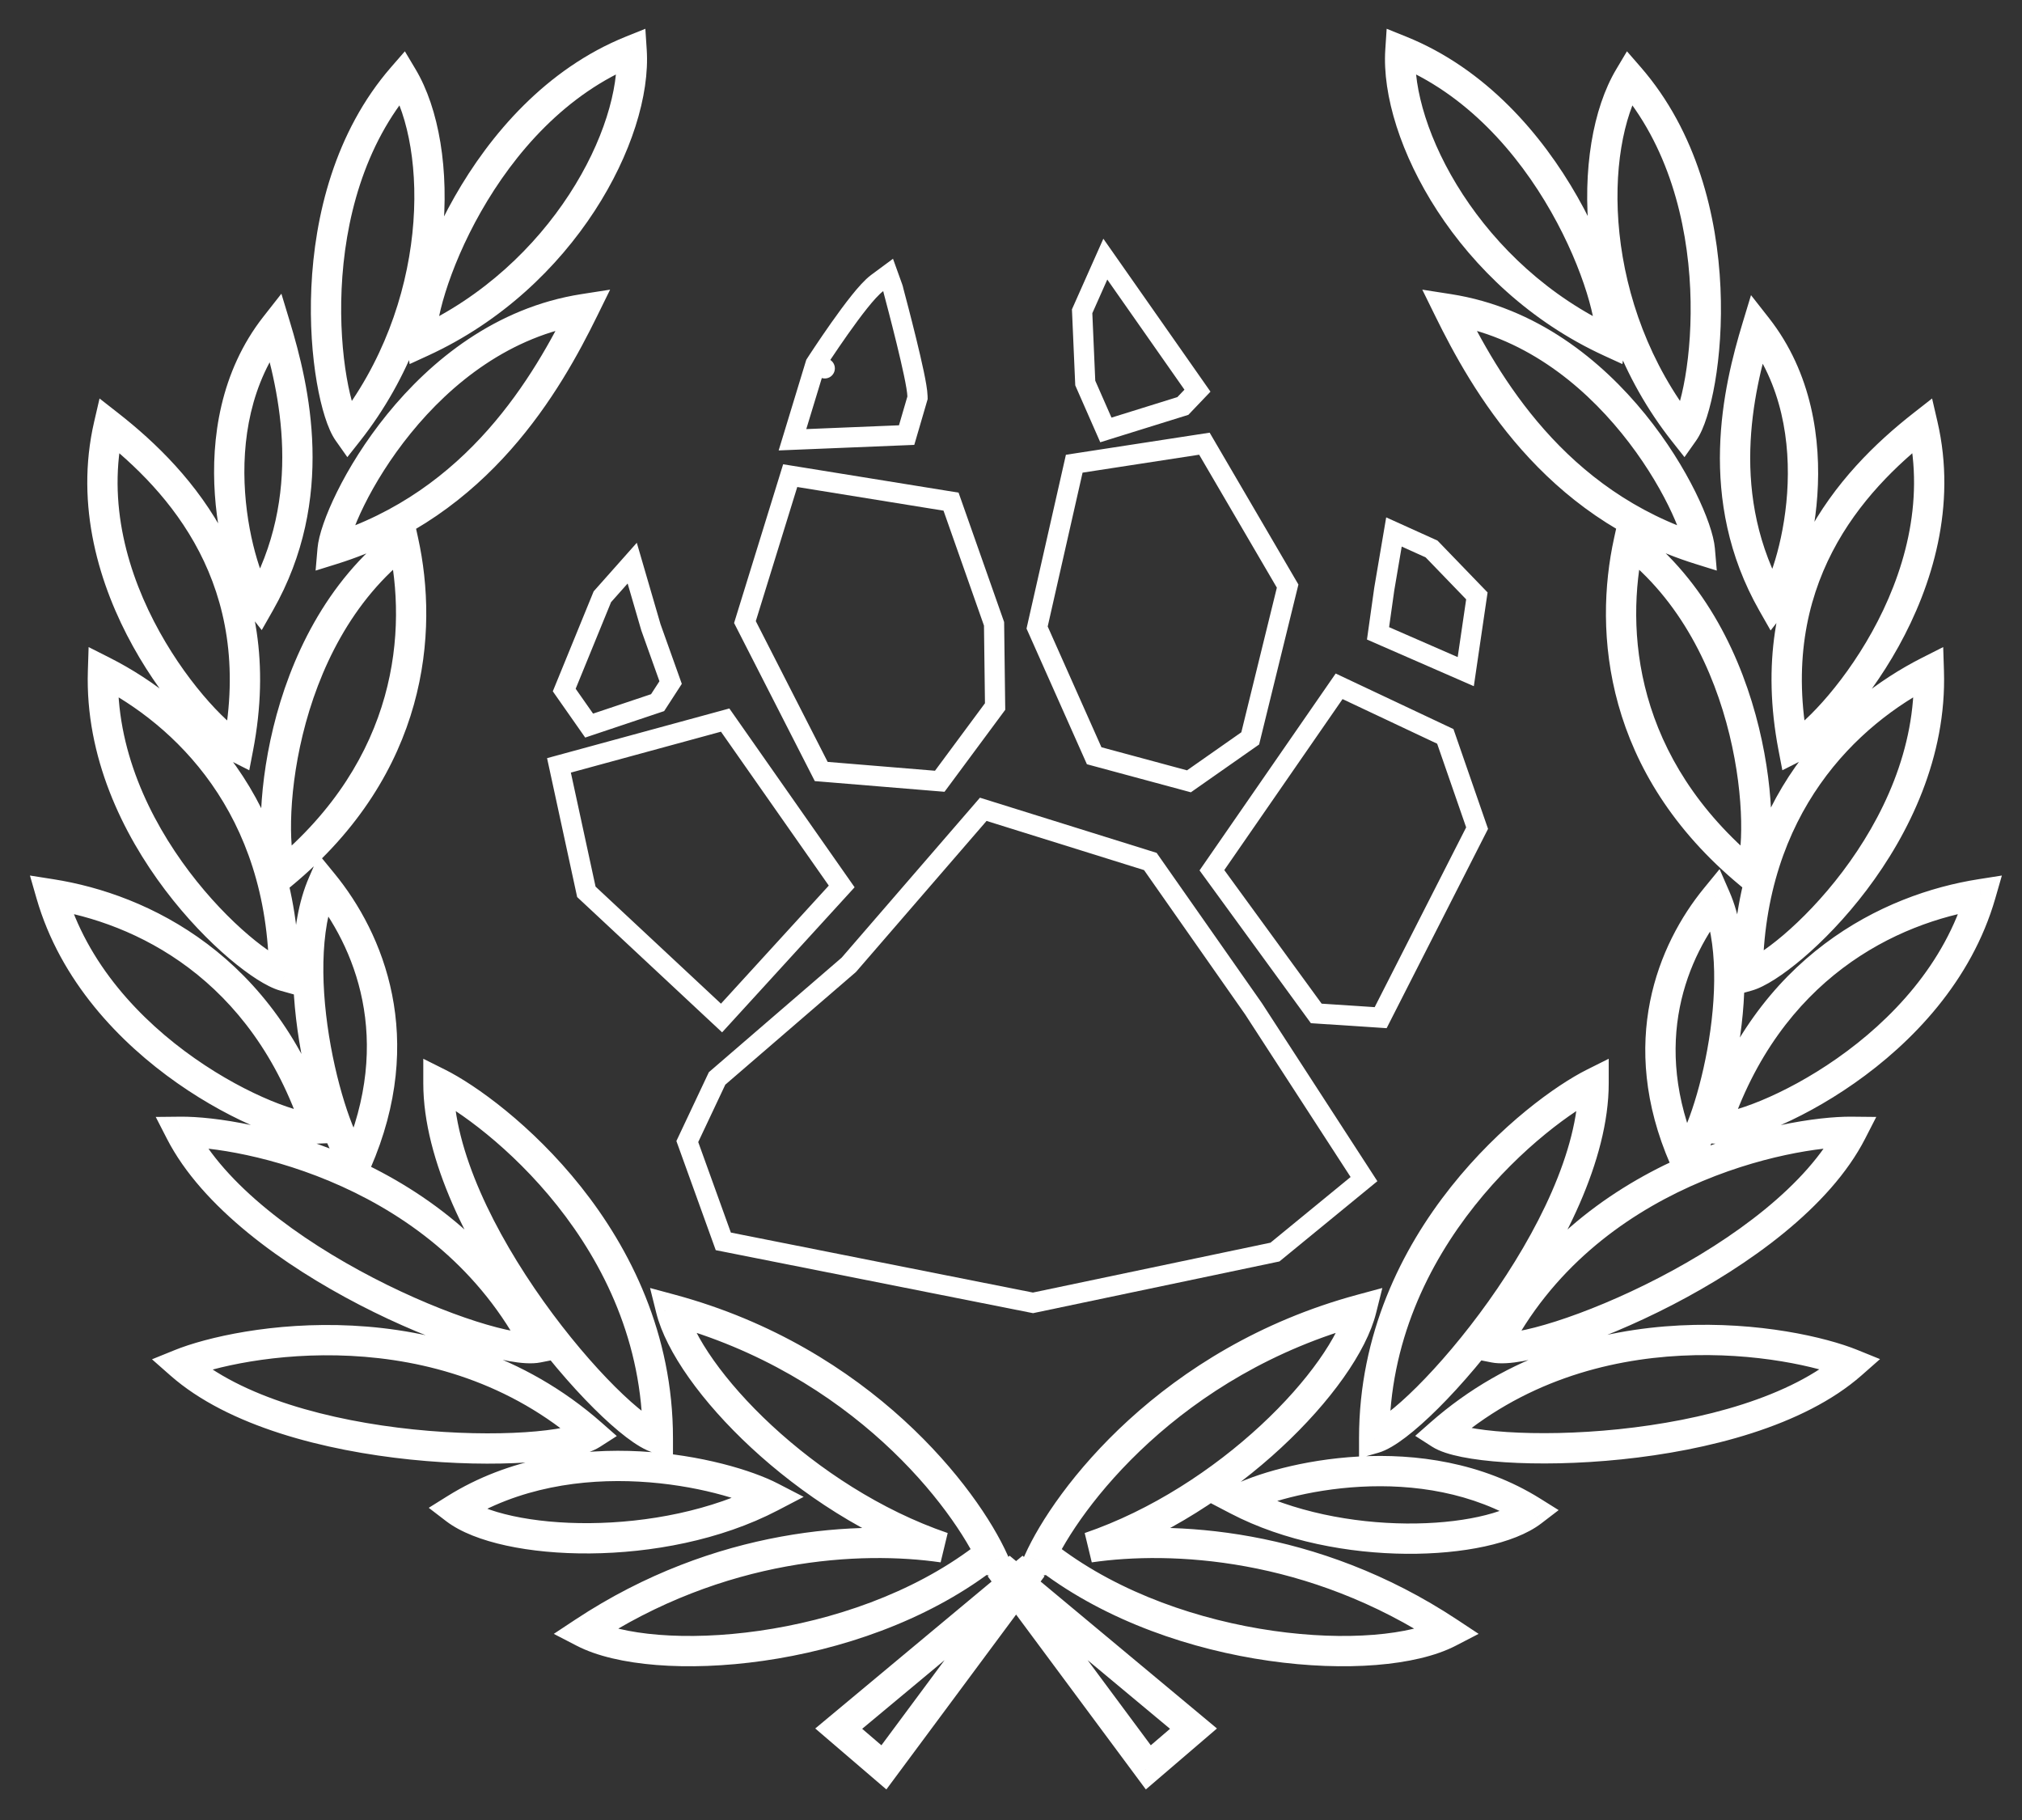 <svg width="671" height="604" viewBox="0 0 671 604" fill="none" xmlns="http://www.w3.org/2000/svg">
<rect x="0" y="0" width="671" height="604" fill="#333333" stroke="none"/>
<mask id="mask0_18107_376" style="mask-type:luminance" maskUnits="userSpaceOnUse" x="0" y="0" width="671" height="604">
<path d="M670.331 0H0.186V603.131H670.331V0Z" fill="white"/>
<path fill-rule="evenodd" clip-rule="evenodd" d="M209.589 16.75C211.385 44.068 187.046 91.746 139.94 113.379C138.055 100.229 159.355 36.976 209.589 16.75ZM133.582 25.505C147.603 49.02 147.603 102.551 115.482 143.235C107.824 132.378 98.037 66.358 133.582 25.505ZM193.682 102.513C181.661 126.977 158.804 167.154 110.367 182.256C111.505 169.02 140.176 110.856 193.682 102.513ZM91.36 108.109C97.672 128.936 106.221 164.835 86.178 200.035C79.632 191.69 64.677 142.126 91.36 108.109ZM36.136 140.992C60.103 159.747 89.708 192.494 79.031 248.042C67.176 242.048 23.91 193.742 36.136 140.992ZM133.828 179.523C140.367 209.244 137.157 254.005 93.555 290.042C88.23 277.872 90.811 212.417 133.828 179.523ZM34.17 222.704C61.328 236.44 93.969 267.238 94.302 323.802C81.507 320.229 32.44 276.827 34.17 222.704ZM107.151 293.049C122.434 311.728 136.215 344.538 118.297 385.661C110.166 378.963 94.203 322.765 107.151 293.049ZM145.483 359.388C164.043 368.667 218.29 410.779 218.29 477.156C203.3 472.874 145.483 407.352 145.483 359.388ZM16.939 296.653C47.004 301.382 87.528 320.666 105.222 374.391C91.947 374.921 31.919 348.69 16.939 296.653ZM59.854 375.505C80.602 375.296 148.087 388.025 178.369 447.094C163.076 450.121 81.735 418.187 59.854 375.505ZM59.854 452.589C79.085 444.798 146.544 431.935 196.352 475.814C183.231 484.23 95.844 484.295 59.854 452.589ZM329.726 517.915C320.448 497.215 286.043 451.535 222.659 434.406C228.394 457.342 266.888 497.681 312.859 513.388C285.751 509.444 238.942 511.625 193.67 541.561C217.028 553.648 283.342 549.574 326.206 517.177C327.377 517.44 328.55 517.687 329.726 517.915ZM338.45 525.541L369.942 551.782L396.047 573.537L381.059 586.383L361.044 559.407L337.183 527.248L313.321 559.407L293.306 586.383L278.318 573.537L304.425 551.782L335.915 525.541L331.81 520.009L337.183 524.485L342.555 520.009L338.45 525.541ZM255.777 496.648C240.481 488.738 190.092 476.3 151.079 500.682C167.04 512.907 219.375 515.645 255.777 496.648ZM528.818 359.388C510.26 368.667 456.012 410.779 456.012 477.156C471.001 472.874 528.818 407.352 528.818 359.388ZM569.313 297.881C555.049 315.313 542.187 345.935 558.909 384.316C566.499 378.064 581.396 325.613 569.313 297.881ZM657.298 296.653C627.234 301.382 586.71 320.666 569.017 374.391C582.291 374.921 642.319 348.69 657.298 296.653ZM640.067 222.704C612.909 236.44 580.27 267.238 579.937 323.802C592.731 320.229 641.798 276.827 640.067 222.704ZM540.539 179.523C534 209.244 537.208 254.005 580.811 290.042C586.135 277.872 583.554 212.417 540.539 179.523ZM638.038 140.992C614.07 159.747 584.467 192.494 595.144 248.042C606.999 242.048 650.265 193.742 638.038 140.992ZM583.07 108.585C576.78 129.333 568.266 165.095 588.231 200.159C594.752 191.845 609.649 142.471 583.07 108.585ZM480.747 102.513C492.768 126.977 515.625 167.154 564.061 182.256C562.923 169.02 534.253 110.856 480.747 102.513ZM540.656 25.505C526.637 49.02 526.637 102.551 558.757 143.235C566.413 132.378 576.202 66.358 540.656 25.505ZM464.712 16.75C462.916 44.068 487.256 91.746 534.362 113.379C536.247 100.229 514.946 36.976 464.712 16.75ZM614.447 375.505C593.7 375.296 526.215 388.025 495.932 447.094C511.225 450.121 592.567 418.187 614.447 375.505ZM614.447 452.525C595.218 444.735 527.758 431.871 477.949 475.751C491.07 484.166 578.457 484.231 614.447 452.525ZM344.702 517.915C353.981 497.215 388.386 451.535 451.77 434.406C446.035 457.342 407.54 497.681 361.57 513.388C388.677 509.444 435.487 511.625 480.759 541.561C457.401 553.648 391.086 549.574 348.222 517.177C347.051 517.44 345.878 517.687 344.702 517.915ZM410.656 497.678C424.939 490.293 471.986 478.679 508.412 501.444C493.508 512.86 444.644 515.415 410.656 497.678Z" fill="black"/>
</mask>
<g mask="url(#mask0_18107_376)">
<path d="M209.6 16.801L214.614 16.471L214.16 9.547L207.722 12.139L209.6 16.801ZM139.95 113.43L134.974 114.143L135.931 120.806L142.048 117.998L139.95 113.43ZM133.592 25.557L137.909 22.983L134.354 17.023L129.801 22.258L133.592 25.557ZM115.492 143.286L111.385 146.183L115.266 151.683L119.437 146.401L115.492 143.286ZM193.692 102.564L198.204 104.78L202.464 96.109L192.918 97.598L193.692 102.564ZM110.378 182.307L105.37 181.876L104.729 189.332L111.874 187.105L110.378 182.307ZM91.37 108.16L96.18 106.702L93.378 97.457L87.416 105.058L91.37 108.16ZM86.189 200.086L82.234 203.189L86.853 209.076L90.556 202.572L86.189 200.086ZM36.147 141.043L39.244 137.084L33.032 132.222L31.251 139.909L36.147 141.043ZM79.041 248.093L76.773 252.578L82.719 255.586L83.977 249.042L79.041 248.093ZM133.838 179.574L138.745 178.494L137.052 170.789L130.784 175.582L133.838 179.574ZM93.565 290.093L88.961 292.108L91.632 298.212L96.767 293.968L93.565 290.093ZM34.181 222.755L36.449 218.27L29.409 214.71L29.157 222.594L34.181 222.755ZM94.313 323.853L92.96 328.693L99.378 330.486L99.338 323.823L94.313 323.853ZM107.161 293.1L111.051 289.917L105.84 283.549L102.553 291.093L107.161 293.1ZM118.308 385.713L115.111 389.591L120.253 393.828L122.915 387.72L118.308 385.713ZM145.494 359.44L147.742 354.945L140.468 351.307V359.44H145.494ZM218.3 477.208L216.919 482.041L223.326 483.871V477.208H218.3ZM16.95 296.704L17.731 291.74L9.938 290.514L12.12 298.095L16.95 296.704ZM105.232 374.443L105.432 379.465L112.09 379.201L110.006 372.871L105.232 374.443ZM59.864 375.557L59.814 370.531L51.681 370.613L55.392 377.849L59.864 375.557ZM178.379 447.145L179.356 452.075L185.892 450.782L182.853 444.853L178.379 447.145ZM59.864 452.64L57.977 447.981L50.439 451.035L56.542 456.411L59.864 452.64ZM196.363 475.866L199.077 480.096L204.686 476.499L199.685 472.094L196.363 475.866ZM222.669 434.457L223.981 429.606L215.718 427.372L217.794 435.677L222.669 434.457ZM329.737 517.966L328.782 522.9L338.281 524.738L334.324 515.908L329.737 517.966ZM312.869 513.439L312.145 518.413L314.494 508.684L312.869 513.439ZM193.681 541.612L190.91 537.418L183.769 542.14L191.372 546.075L193.681 541.612ZM326.217 517.229L327.321 512.325L325.047 511.812L323.186 513.218L326.217 517.229ZM338.46 525.592L334.424 522.597L331.593 526.411L335.242 529.452L338.46 525.592ZM396.058 573.588L399.33 577.404L403.845 573.533L399.276 569.726L396.058 573.588ZM381.07 586.435L377.034 589.428L380.247 593.759L384.34 590.251L381.07 586.435ZM337.194 527.299L341.23 524.304L337.194 518.864L333.156 524.304L337.194 527.299ZM293.316 586.435L290.046 590.251L294.14 593.759L297.352 589.428L293.316 586.435ZM278.328 573.588L275.11 569.726L270.541 573.533L275.056 577.404L278.328 573.588ZM335.926 525.592L339.144 529.452L342.793 526.411L339.963 522.597L335.926 525.592ZM331.821 520.06L335.039 516.198L327.785 523.054L331.821 520.06ZM337.194 524.537L333.975 528.397L337.194 531.079L340.41 528.397L337.194 524.537ZM342.565 520.06L346.601 523.054L339.347 516.198L342.565 520.06ZM255.788 496.699L258.113 501.154L266.691 496.677L258.097 492.234L255.788 496.699ZM151.089 500.733L148.426 496.471L142.275 500.314L148.032 504.724L151.089 500.733ZM528.828 359.44H533.854V351.307L526.58 354.945L528.828 359.44ZM456.022 477.208H450.996V483.871L457.403 482.041L456.022 477.208ZM569.324 297.932L573.931 295.925L570.644 288.381L565.433 294.749L569.324 297.932ZM558.92 384.367L554.312 386.374L556.975 392.483L562.116 388.246L558.92 384.367ZM657.309 296.704L662.139 298.095L664.322 290.514L656.528 291.74L657.309 296.704ZM569.027 374.443L564.254 372.871L562.168 379.201L568.828 379.465L569.027 374.443ZM640.078 222.755L645.102 222.594L644.849 214.71L637.809 218.27L640.078 222.755ZM579.947 323.853L574.921 323.823L574.881 330.486L581.299 328.693L579.947 323.853ZM540.549 179.574L543.602 175.582L537.336 170.789L535.641 178.494L540.549 179.574ZM580.822 290.093L577.618 293.968L582.755 298.212L585.426 292.108L580.822 290.093ZM638.049 141.043L642.944 139.909L641.163 132.222L634.951 137.084L638.049 141.043ZM595.154 248.093L590.219 249.042L591.477 255.586L597.423 252.578L595.154 248.093ZM583.08 108.636L587.034 105.534L581.071 97.933L578.27 107.178L583.08 108.636ZM588.242 200.21L583.874 202.696L587.577 209.2L592.196 203.313L588.242 200.21ZM480.757 102.564L481.531 97.598L471.985 96.109L476.246 104.78L480.757 102.564ZM564.071 182.307L562.577 187.105L569.721 189.332L569.079 181.876L564.071 182.307ZM540.667 25.557L544.46 22.258L539.904 17.023L536.351 22.983L540.667 25.557ZM558.767 143.286L554.822 146.401L558.993 151.683L562.873 146.183L558.767 143.286ZM464.722 16.801L466.6 12.139L460.164 9.547L459.708 16.471L464.722 16.801ZM534.372 113.43L532.275 117.998L538.393 120.806L539.348 114.143L534.372 113.43ZM614.458 375.557L618.931 377.849L622.64 370.613L614.508 370.531L614.458 375.557ZM495.943 447.145L491.47 444.853L488.43 450.782L494.968 452.075L495.943 447.145ZM614.458 452.576L617.78 456.348L623.884 450.971L616.346 447.917L614.458 452.576ZM477.959 475.802L474.637 472.031L469.636 476.435L475.245 480.032L477.959 475.802ZM451.78 434.457L456.655 435.677L458.733 427.372L450.468 429.606L451.78 434.457ZM344.713 517.966L340.126 515.908L336.168 524.738L345.668 522.9L344.713 517.966ZM361.58 513.439L359.955 508.684L362.304 518.413L361.58 513.439ZM480.769 541.612L483.079 546.075L490.68 542.14L483.54 537.418L480.769 541.612ZM348.233 517.229L351.263 513.218L349.404 511.812L347.129 512.325L348.233 517.229ZM410.667 497.729L408.358 493.264L399.764 497.707L408.341 502.184L410.667 497.729ZM508.423 501.495L511.478 505.486L517.235 501.077L511.086 497.233L508.423 501.495ZM204.584 17.131C205.388 29.358 200.281 47.034 188.902 64.504C177.602 81.853 160.435 98.492 137.852 108.862L142.048 117.998C166.572 106.735 185.128 88.719 197.324 69.99C209.444 51.384 215.608 31.562 214.614 16.471L204.584 17.131ZM144.926 112.717C144.798 111.833 144.829 110.005 145.301 107.151C145.755 104.398 146.568 100.997 147.774 97.121C150.183 89.369 154.095 79.931 159.599 70.254C170.654 50.822 187.797 30.998 211.476 21.464L207.722 12.139C181.169 22.83 162.546 44.746 150.862 65.284C144.998 75.593 140.798 85.697 138.174 94.136C136.862 98.355 135.927 102.212 135.383 105.513C134.854 108.714 134.631 111.739 134.974 114.143L144.926 112.717ZM129.275 28.131C135.55 38.656 139.039 56.721 136.847 77.454C134.671 98.043 126.946 120.667 111.547 140.172L119.437 146.401C136.159 125.219 144.494 100.737 146.842 78.511C149.176 56.43 145.653 35.972 137.909 22.983L129.275 28.131ZM119.599 140.388C119.085 139.659 118.281 138.017 117.403 135.261C116.556 132.601 115.734 129.203 115.044 125.202C113.666 117.203 112.859 107.018 113.362 95.897C114.372 73.564 120.628 48.113 137.383 28.856L129.801 22.258C111.011 43.852 104.388 71.838 103.32 95.443C102.784 107.291 103.638 118.199 105.138 126.909C105.888 131.262 106.809 135.122 107.824 138.31C108.809 141.403 109.985 144.197 111.385 146.183L119.599 140.388ZM189.182 100.347C177.255 124.619 155.197 163.069 108.882 177.509L111.874 187.105C162.43 171.342 186.088 129.438 198.204 104.78L189.182 100.347ZM115.385 182.737C115.586 180.404 117.235 174.984 120.856 167.666C124.386 160.534 129.549 152.08 136.299 143.769C149.843 127.09 169.378 111.442 194.466 107.53L192.918 97.598C164.502 102.029 142.947 119.635 128.496 137.432C121.246 146.36 115.685 155.451 111.847 163.208C108.1 170.779 105.738 177.592 105.37 181.876L115.385 182.737ZM86.56 109.618C92.811 130.24 100.764 164.33 81.821 197.6L90.556 202.572C111.698 165.443 102.555 127.734 96.18 106.702L86.56 109.618ZM90.143 196.983C89.11 195.668 87.163 191.758 85.298 185.542C83.493 179.524 81.916 171.851 81.333 163.404C80.161 146.436 83.023 126.945 95.325 111.262L87.416 105.058C73.035 123.391 70.033 145.692 71.304 164.096C71.942 173.335 73.664 181.744 75.67 188.43C77.616 194.917 79.993 200.332 82.234 203.189L90.143 196.983ZM33.049 145C56.345 163.231 84.267 194.279 74.105 247.143L83.977 249.042C95.17 190.809 63.883 156.366 39.244 137.084L33.049 145ZM81.309 243.608C79.219 242.551 74.805 238.998 69.367 232.908C64.067 226.972 58.151 219.026 52.959 209.664C42.538 190.875 35.31 166.914 41.043 142.177L31.251 139.909C24.757 167.924 33.049 194.49 44.168 214.539C49.746 224.596 56.105 233.147 61.869 239.603C67.495 245.904 72.936 250.638 76.773 252.578L81.309 243.608ZM128.929 180.653C135.167 209.007 132.175 251.662 90.364 286.22L96.767 293.968C142.161 256.45 145.586 209.585 138.745 178.494L128.929 180.653ZM98.17 288.079C97.799 287.23 97.328 285.452 96.994 282.613C96.671 279.865 96.508 276.415 96.587 272.415C96.746 264.416 97.867 254.431 100.457 243.794C105.657 222.442 116.618 199.069 136.891 183.567L130.784 175.582C108.041 192.972 96.204 218.775 90.69 241.415C87.924 252.776 86.71 263.493 86.537 272.217C86.451 276.578 86.624 280.497 87.011 283.787C87.387 286.984 88.001 289.914 88.961 292.108L98.17 288.079ZM31.912 227.24C57.82 240.343 88.967 269.642 89.287 323.883L99.338 323.823C98.992 264.936 64.858 232.638 36.449 218.27L31.912 227.24ZM95.665 319.013C94.773 318.764 93.098 318.003 90.687 316.465C88.355 314.977 85.58 312.922 82.531 310.33C76.435 305.148 69.41 297.964 62.81 289.23C49.56 271.696 38.389 248.423 39.204 222.916L29.157 222.594C28.242 251.21 40.74 276.699 54.79 295.29C61.84 304.618 69.372 312.337 76.02 317.99C79.344 320.814 82.488 323.158 85.282 324.941C87.996 326.671 90.653 328.05 92.96 328.693L95.665 319.013ZM103.271 296.284C117.668 313.876 130.69 344.712 113.699 383.706L122.915 387.72C141.761 344.467 127.222 309.681 111.051 289.917L103.271 296.284ZM121.503 381.834C121.503 381.834 121.498 381.829 121.488 381.821C121.477 381.811 121.464 381.797 121.444 381.779C121.407 381.742 121.355 381.688 121.29 381.615C121.159 381.466 120.992 381.258 120.794 380.98C120.393 380.417 119.923 379.653 119.4 378.668C118.353 376.699 117.202 374.066 116.036 370.871C113.706 364.491 111.423 356.188 109.775 347.137C106.427 328.764 105.917 308.539 111.769 295.107L102.553 291.093C95.458 307.378 96.455 330.109 99.885 348.939C101.625 358.488 104.048 367.349 106.594 374.319C107.865 377.8 109.195 380.888 110.525 383.389C111.776 385.741 113.294 388.095 115.111 389.591L121.503 381.834ZM143.247 363.935C151.848 368.235 169.48 380.606 184.922 400.039C200.308 419.401 213.274 445.453 213.274 477.208H223.326C223.326 442.585 209.168 414.392 192.793 393.785C176.47 373.246 157.7 359.922 147.742 354.945L143.247 363.935ZM219.681 472.374C218.754 472.109 216.832 471.108 213.912 468.886C211.124 466.763 207.806 463.825 204.147 460.183C196.835 452.903 188.383 443.032 180.37 431.787C164.167 409.05 150.52 381.774 150.52 359.44H140.468C140.468 385.069 155.73 414.534 172.184 437.62C180.497 449.288 189.311 459.596 197.055 467.306C200.925 471.158 204.582 474.416 207.824 476.884C210.937 479.253 214.1 481.235 216.919 482.041L219.681 472.374ZM16.169 301.67C44.849 306.182 83.491 324.495 100.458 376.016L110.006 372.871C91.585 316.937 49.18 296.687 17.731 291.74L16.169 301.67ZM105.032 369.421C104.107 369.458 102.279 369.249 99.512 368.527C96.836 367.827 93.564 366.722 89.866 365.193C82.472 362.134 73.58 357.454 64.616 351.17C46.62 338.555 28.84 319.837 21.78 295.313L12.12 298.095C20.04 325.607 39.764 346.025 58.846 359.401C68.42 366.113 77.96 371.145 86.023 374.481C90.054 376.15 93.766 377.415 96.972 378.252C100.087 379.067 103.039 379.561 105.432 379.465L105.032 369.421ZM59.915 380.581C69.53 380.486 90.865 383.451 113.472 393.699C135.998 403.91 159.421 421.18 173.908 449.438L182.853 444.853C167.057 414.041 141.597 395.411 117.622 384.543C93.728 373.712 70.946 370.418 59.814 370.531L59.915 380.581ZM177.404 442.214C176.458 442.402 174.29 442.387 170.678 441.74C167.23 441.124 162.936 440.023 158.017 438.451C148.191 435.308 136.165 430.38 123.905 424.028C99.113 411.187 74.526 393.138 64.337 373.263L55.392 377.849C67.084 400.657 94.108 419.915 119.281 432.955C132.002 439.544 144.547 444.697 154.956 448.026C160.157 449.688 164.898 450.919 168.91 451.637C172.759 452.325 176.478 452.645 179.356 452.075L177.404 442.214ZM61.751 457.298C70.664 453.687 91.603 448.636 116.392 449.896C141.093 451.151 169.214 458.645 193.041 479.637L199.685 472.094C173.705 449.206 143.192 441.192 116.902 439.857C90.701 438.525 68.295 443.801 57.977 447.981L61.751 457.298ZM193.65 471.635C192.84 472.155 190.816 472.935 187.219 473.656C183.783 474.346 179.385 474.892 174.233 475.231C163.936 475.904 150.942 475.72 137.207 474.299C109.435 471.426 79.946 463.632 63.187 448.869L56.542 456.411C75.773 473.353 107.973 481.381 136.172 484.298C150.423 485.772 163.985 485.975 174.89 485.261C180.336 484.904 185.2 484.313 189.196 483.512C193.029 482.743 196.607 481.679 199.077 480.096L193.65 471.635ZM221.359 439.309C283.056 455.984 316.384 500.465 325.151 520.021L334.324 515.908C324.533 494.068 289.052 447.19 223.981 429.606L221.359 439.309ZM314.494 508.684C292.297 501.1 271.774 487.508 256.098 472.974C240.249 458.279 230.056 443.282 227.546 433.238L217.794 435.677C221.017 448.569 232.939 465.209 249.264 480.346C265.761 495.642 287.471 510.073 311.244 518.195L314.494 508.684ZM196.453 545.804C240.473 516.698 285.97 514.605 312.145 518.413L313.593 508.467C285.556 504.387 237.431 506.657 190.91 537.418L196.453 545.804ZM323.186 513.218C302.611 528.77 276.187 537.653 251.921 541.126C239.817 542.858 228.374 543.225 218.615 542.446C208.769 541.66 200.993 539.735 195.991 537.147L191.372 546.075C198.048 549.531 207.321 551.629 217.816 552.466C228.401 553.311 240.594 552.902 253.345 551.076C278.792 547.435 306.959 538.084 329.248 521.238L323.186 513.218ZM330.693 513.03C329.568 512.812 328.443 512.578 327.321 512.325L325.113 522.131C326.332 522.406 327.555 522.662 328.782 522.9L330.693 513.03ZM373.169 547.971L341.677 521.73L335.242 529.452L366.734 555.695L373.169 547.971ZM399.276 569.726L373.169 547.971L366.734 555.695L392.841 577.448L399.276 569.726ZM384.34 590.251L399.33 577.404L392.787 569.771L377.8 582.618L384.34 590.251ZM357.018 562.453L377.034 589.428L385.106 583.439L365.09 556.464L357.018 562.453ZM333.156 530.295L357.018 562.453L365.09 556.464L341.23 524.304L333.156 530.295ZM317.368 562.453L341.23 530.295L333.156 524.304L309.296 556.464L317.368 562.453ZM297.352 589.428L317.368 562.453L309.296 556.464L289.28 583.439L297.352 589.428ZM275.056 577.404L290.046 590.251L296.588 582.618L281.599 569.771L275.056 577.404ZM301.217 547.971L275.11 569.726L281.545 577.448L307.652 555.695L301.217 547.971ZM332.709 521.73L301.217 547.971L307.652 555.695L339.144 529.452L332.709 521.73ZM327.785 523.054L331.89 528.586L339.963 522.597L335.859 517.064L327.785 523.054ZM340.41 520.675L335.039 516.198L328.604 523.92L333.975 528.397L340.41 520.675ZM339.347 516.198L333.975 520.675L340.41 528.397L345.782 523.92L339.347 516.198ZM342.496 528.586L346.601 523.054L338.529 517.064L334.424 522.597L342.496 528.586ZM258.097 492.234C249.715 487.9 232.577 482.671 212.604 481.589C192.566 480.503 169.085 483.559 148.426 496.471L153.752 504.995C172.105 493.526 193.327 490.61 212.061 491.626C230.86 492.644 246.565 497.588 253.479 501.164L258.097 492.234ZM148.032 504.724C152.87 508.43 159.964 511.097 167.996 512.843C176.134 514.613 185.689 515.533 195.815 515.449C216.008 515.284 239.028 511.115 258.113 501.154L253.463 492.242C236.146 501.279 214.797 505.241 195.731 505.399C186.229 505.478 177.431 504.608 170.132 503.02C162.723 501.41 157.288 499.15 154.145 496.742L148.032 504.724ZM526.58 354.945C516.623 359.922 497.853 373.246 481.531 393.785C465.155 414.392 450.996 442.585 450.996 477.208H461.048C461.048 445.453 474.014 419.401 489.401 400.039C504.842 380.606 522.475 368.235 531.075 363.935L526.58 354.945ZM457.403 482.041C460.224 481.235 463.387 479.253 466.498 476.884C469.74 474.416 473.399 471.158 477.268 467.306C485.013 459.596 493.825 449.288 502.14 437.62C518.592 414.534 533.854 385.069 533.854 359.44H523.802C523.802 381.774 510.157 409.05 493.952 431.787C485.939 443.032 477.487 452.903 470.176 460.183C466.517 463.825 463.198 466.763 460.41 468.886C457.492 471.108 455.568 472.109 454.642 472.374L457.403 482.041ZM565.433 294.749C550.281 313.267 536.661 345.864 554.312 386.374L563.529 382.359C547.733 346.109 559.836 317.463 573.212 301.115L565.433 294.749ZM562.116 388.246C563.865 386.805 565.308 384.558 566.479 382.355C567.73 380.003 568.979 377.106 570.168 373.848C572.55 367.322 574.817 359.036 576.444 350.106C579.647 332.517 580.594 311.218 573.931 295.925L564.715 299.939C570.135 312.379 569.675 331.171 566.554 348.304C565.018 356.736 562.892 364.466 560.726 370.4C559.64 373.372 558.573 375.815 557.604 377.636C557.12 378.544 556.69 379.244 556.326 379.755C556.147 380.008 556 380.192 555.886 380.32C555.768 380.452 555.715 380.497 555.725 380.487L562.116 388.246ZM656.528 291.74C625.08 296.687 582.675 316.937 564.254 372.871L573.8 376.016C590.768 324.495 629.411 306.182 658.089 301.67L656.528 291.74ZM568.828 379.465C571.22 379.561 574.172 379.067 577.287 378.252C580.493 377.415 584.206 376.15 588.237 374.481C596.299 371.145 605.84 366.113 615.413 359.401C634.495 346.025 654.219 325.607 662.139 298.095L652.479 295.313C645.419 319.837 627.64 338.555 609.643 351.17C600.68 357.454 591.787 362.134 584.394 365.193C580.696 366.722 577.424 367.827 574.747 368.527C571.981 369.249 570.151 369.458 569.226 369.421L568.828 379.465ZM637.809 218.27C609.402 232.638 575.268 264.936 574.921 323.823L584.973 323.883C585.292 269.642 616.44 240.343 642.346 227.24L637.809 218.27ZM581.299 328.693C583.606 328.05 586.263 326.671 588.977 324.941C591.77 323.158 594.915 320.814 598.239 317.99C604.887 312.337 612.419 304.618 619.469 295.29C633.519 276.699 646.017 251.21 645.102 222.594L635.055 222.916C635.871 248.423 624.699 271.696 611.449 289.23C604.85 297.964 597.823 305.148 591.728 310.33C588.679 312.922 585.905 314.977 583.573 316.465C581.162 318.003 579.486 318.764 578.595 319.013L581.299 328.693ZM535.641 178.494C528.8 209.585 532.226 256.45 577.618 293.968L584.023 286.22C542.211 251.662 539.219 209.007 545.458 180.653L535.641 178.494ZM585.426 292.108C586.385 289.914 586.999 286.984 587.376 283.787C587.763 280.497 587.935 276.578 587.848 272.217C587.677 263.493 586.463 252.776 583.697 241.415C578.183 218.775 566.345 192.972 543.602 175.582L537.495 183.567C557.769 199.069 568.729 222.442 573.929 243.794C576.519 254.431 577.64 264.416 577.799 272.415C577.878 276.415 577.716 279.865 577.392 282.613C577.057 285.452 576.586 287.23 576.216 288.079L585.426 292.108ZM634.951 137.084C610.313 156.366 579.026 190.809 590.219 249.042L600.09 247.143C589.929 194.279 617.851 163.231 641.146 145L634.951 137.084ZM597.423 252.578C601.259 250.638 606.701 245.904 612.327 239.603C618.09 233.147 624.45 224.596 630.027 214.539C641.146 194.49 649.438 167.924 642.944 139.909L633.152 142.177C638.885 166.914 631.657 190.875 621.236 209.664C616.044 219.026 610.129 226.972 604.828 232.908C599.39 238.998 594.977 242.551 592.886 243.608L597.423 252.578ZM578.27 107.178C571.919 128.131 562.81 165.702 583.874 202.696L592.609 197.722C573.743 164.588 581.664 130.635 587.89 110.094L578.27 107.178ZM592.196 203.313C594.431 200.464 596.8 195.066 598.738 188.605C600.737 181.943 602.452 173.565 603.087 164.359C604.354 146.022 601.363 123.802 587.034 105.534L579.125 111.738C591.376 127.357 594.226 146.766 593.06 163.667C592.479 172.08 590.907 179.722 589.11 185.715C587.252 191.907 585.313 195.799 584.286 197.107L592.196 203.313ZM476.246 104.78C488.362 129.438 512.02 171.342 562.577 187.105L565.568 177.509C519.252 163.069 497.194 124.619 485.267 100.347L476.246 104.78ZM569.079 181.876C568.712 177.592 566.35 170.779 562.604 163.208C558.764 155.451 553.203 146.36 545.954 137.432C531.502 119.635 509.947 102.029 481.531 97.598L479.983 107.53C505.072 111.442 524.607 127.09 538.15 143.769C544.9 152.08 550.064 160.534 553.594 167.666C557.216 174.984 558.864 180.404 559.064 182.737L569.079 181.876ZM536.351 22.983C528.606 35.972 525.082 56.43 527.416 78.511C529.765 100.737 538.1 125.219 554.822 146.401L562.711 140.172C547.314 120.667 539.588 98.043 537.413 77.454C535.222 56.721 538.708 38.656 544.984 28.131L536.351 22.983ZM562.873 146.183C564.274 144.197 565.45 141.403 566.435 138.31C567.451 135.122 568.37 131.262 569.121 126.909C570.62 118.199 571.475 107.291 570.939 95.443C569.871 71.838 563.249 43.852 544.46 22.258L536.875 28.856C553.632 48.113 559.886 73.564 560.897 95.897C561.401 107.018 560.593 117.203 559.215 125.202C558.526 129.203 557.703 132.601 556.856 135.261C555.979 138.017 555.175 139.659 554.659 140.388L562.873 146.183ZM459.708 16.471C458.716 31.562 464.88 51.384 476.998 69.99C489.196 88.719 507.751 106.735 532.275 117.998L536.47 108.862C513.888 98.492 496.72 81.853 485.421 64.504C474.042 47.034 468.934 29.358 469.738 17.131L459.708 16.471ZM539.348 114.143C539.691 111.739 539.469 108.714 538.939 105.513C538.395 102.212 537.46 98.355 536.148 94.136C533.524 85.697 529.324 75.593 523.461 65.284C511.777 44.746 493.153 22.83 466.6 12.139L462.846 21.464C486.526 30.998 503.67 50.822 514.724 70.254C520.227 79.931 524.139 89.369 526.55 97.121C527.755 100.997 528.567 104.398 529.023 107.151C529.494 110.005 529.524 111.833 529.396 112.717L539.348 114.143ZM614.508 370.531C603.377 370.418 580.594 373.712 556.701 384.543C532.727 395.411 507.267 414.041 491.47 444.853L500.416 449.438C514.901 421.18 538.326 403.91 560.851 393.699C583.457 383.451 604.793 380.486 614.408 380.581L614.508 370.531ZM494.968 452.075C497.844 452.645 501.564 452.325 505.414 451.637C509.424 450.919 514.166 449.688 519.366 448.026C529.775 444.697 542.32 439.544 555.041 432.955C580.215 419.915 607.239 400.657 618.931 377.849L609.986 373.263C599.797 393.138 575.209 411.187 550.419 424.028C538.157 430.38 526.133 435.308 516.305 438.451C511.386 440.023 507.094 441.124 503.644 441.74C500.032 442.387 497.864 442.402 496.918 442.214L494.968 452.075ZM616.346 447.917C606.027 443.737 583.621 438.461 557.42 439.793C531.132 441.129 500.617 449.142 474.637 472.031L481.282 479.573C505.109 458.581 533.23 451.087 557.931 449.832C582.72 448.572 603.659 453.624 612.571 457.234L616.346 447.917ZM475.245 480.032C477.715 481.615 481.293 482.679 485.127 483.448C489.122 484.249 493.986 484.841 499.434 485.197C510.337 485.911 523.9 485.708 538.15 484.234C566.35 481.317 598.549 473.289 617.78 456.348L611.136 448.805C594.377 463.568 564.887 471.362 537.116 474.236C523.38 475.656 510.386 475.84 500.091 475.167C494.938 474.829 490.54 474.282 487.104 473.592C483.508 472.872 481.484 472.091 480.672 471.572L475.245 480.032ZM450.468 429.606C385.399 447.19 349.916 494.068 340.126 515.908L349.298 520.021C358.065 500.465 391.393 455.984 453.092 439.309L450.468 429.606ZM363.205 518.195C386.981 510.073 408.688 495.642 425.186 480.346C441.512 465.209 453.432 448.569 456.655 435.677L446.903 433.238C444.394 443.282 434.201 458.279 418.352 472.974C402.675 487.508 382.152 501.1 359.955 508.684L363.205 518.195ZM483.54 537.418C437.019 506.657 388.894 504.387 360.857 508.467L362.304 518.413C388.48 514.605 433.976 516.698 477.996 545.804L483.54 537.418ZM345.202 521.238C367.491 538.084 395.657 547.435 421.104 551.076C433.855 552.902 446.05 553.311 456.634 552.466C467.128 551.629 476.401 549.531 483.079 546.075L478.459 537.147C473.458 539.735 465.682 541.66 455.835 542.446C446.076 543.225 434.633 542.858 422.528 541.126C398.262 537.653 371.839 528.77 351.263 513.218L345.202 521.238ZM345.668 522.9C346.894 522.662 348.117 522.406 349.337 522.131L347.129 512.325C346.006 512.578 344.884 512.812 343.758 513.03L345.668 522.9ZM412.975 502.194C419.382 498.88 433.998 494.275 451.512 493.325C468.961 492.38 488.698 495.097 505.759 505.757L511.086 497.233C491.719 485.13 469.72 482.272 450.968 483.288C432.281 484.301 416.232 489.193 408.358 493.264L412.975 502.194ZM505.365 497.506C502.487 499.711 497.467 501.807 490.572 503.306C483.785 504.782 475.595 505.592 466.743 505.518C448.979 505.372 429.101 501.68 412.992 493.273L408.341 502.184C426.221 511.516 447.768 515.414 466.659 515.57C476.133 515.649 485.08 514.788 492.708 513.129C500.227 511.494 506.905 508.989 511.478 505.486L505.365 497.506Z" fill="white"/>
</g>
<path d="M273.698 122.231L270.884 120.414M270.884 120.414L270.631 120.807L270.493 121.255L264.357 141.404L262.981 145.921L267.699 145.728L298.46 144.467L300.864 144.37L301.54 142.059L304.332 132.495L304.478 131.995L304.466 131.476C304.426 129.824 303.912 126.978 303.267 123.905C302.597 120.712 301.709 116.922 300.796 113.192C299.023 105.941 297.137 98.821 296.525 96.534C296.46 96.15 296.354 95.792 296.239 95.471L294.714 91.234L291.094 93.911C289.341 95.207 287.205 97.642 285.153 100.208C283.022 102.872 280.725 106.011 278.622 108.989C276.516 111.973 274.583 114.826 273.179 116.931C272.475 117.984 271.904 118.852 271.507 119.459L271.048 120.161L270.927 120.347L270.895 120.395L270.884 120.414ZM265.104 158.287L262.227 157.823L261.368 160.606L247.611 205.11L247.209 206.412L247.829 207.625L271.676 254.332L272.526 255.994L274.385 256.146L309.998 259.082L311.856 259.234L312.967 257.736L329.553 235.34L330.225 234.432L330.21 233.303L329.882 207.539L329.875 206.99L329.692 206.47L316.263 168.329L315.601 166.451L313.636 166.134L265.104 158.287ZM200.269 197.589L199.89 198.018L199.674 198.547L187.933 227.27L187.241 228.962L188.29 230.46L194.07 238.709L195.506 240.76L197.88 239.964L217.116 233.517L218.225 233.145L218.862 232.164L221.647 227.87L222.548 226.479L221.992 224.919L216.004 208.149L211.497 192.679L209.802 186.857L205.776 191.39L200.269 197.589ZM194.363 294.899L194.584 295.925L195.352 296.64L236.966 335.48L239.442 337.79L241.726 335.291L277.505 296.116L279.316 294.132L277.776 291.932L241.997 240.862L240.645 238.932L238.372 239.552L188.56 253.126L185.492 253.962L186.166 257.068L194.363 294.899ZM359.425 102.568L359.105 103.288L359.14 104.075L360.114 126.467L360.142 127.093L360.395 127.668L365.78 139.92L366.984 142.661L369.842 141.771L391.703 134.966L392.532 134.708L393.13 134.08L395.482 131.617L397.377 129.63L395.802 127.381L370.199 90.836L366.8 85.984L364.392 91.397L359.425 102.568ZM344.41 207.139L344.164 208.224L344.618 209.241L362.451 249.306L363.099 250.763L364.639 251.179L393.038 258.845L394.551 259.254L395.832 258.355L413.854 245.731L414.886 245.009L415.186 243.786L426.977 195.788L427.301 194.47L426.615 193.299L400.832 149.19L399.682 147.223L397.429 147.568L358.741 153.519L356.486 153.866L355.982 156.09L344.41 207.139ZM238.504 357.368L237.966 357.833L237.661 358.476L228.676 377.523L228.083 378.781L228.556 380.09L239.387 410.121L240.029 411.902L241.887 412.27L342.122 432.173L342.794 432.306L343.464 432.165L422.293 415.619L423.095 415.452L423.729 414.932L450.318 393.143L452.637 391.243L451.007 388.728L416.019 334.788L415.953 334.689L382.394 286.787L381.739 285.851L380.649 285.511L328.391 269.197L326.293 268.542L324.857 270.204L281.668 320.149L238.504 357.368ZM466.538 178.304L462.582 176.516L461.855 180.797L459.384 195.349L459.369 195.443L457.655 207.633L457.301 210.153L459.632 211.171L482.393 221.105L486.411 222.859L487.047 218.521L489.86 199.353L490.1 197.723L488.956 196.539L475.514 182.621L475.069 182.161L474.484 181.896L466.538 178.304ZM446.954 228.937L444.386 227.724L442.769 230.061L403.527 286.799L402.174 288.756L403.576 290.679L435.877 335.001L436.8 336.267L438.363 336.371L455.964 337.531L458.169 337.676L459.171 335.708L489.527 276.051L490.174 274.781L489.706 273.434L480.085 245.674L479.622 244.342L478.347 243.742L446.954 228.937Z" stroke="white" stroke-width="6.701" stroke-linecap="round"/>
</svg>
